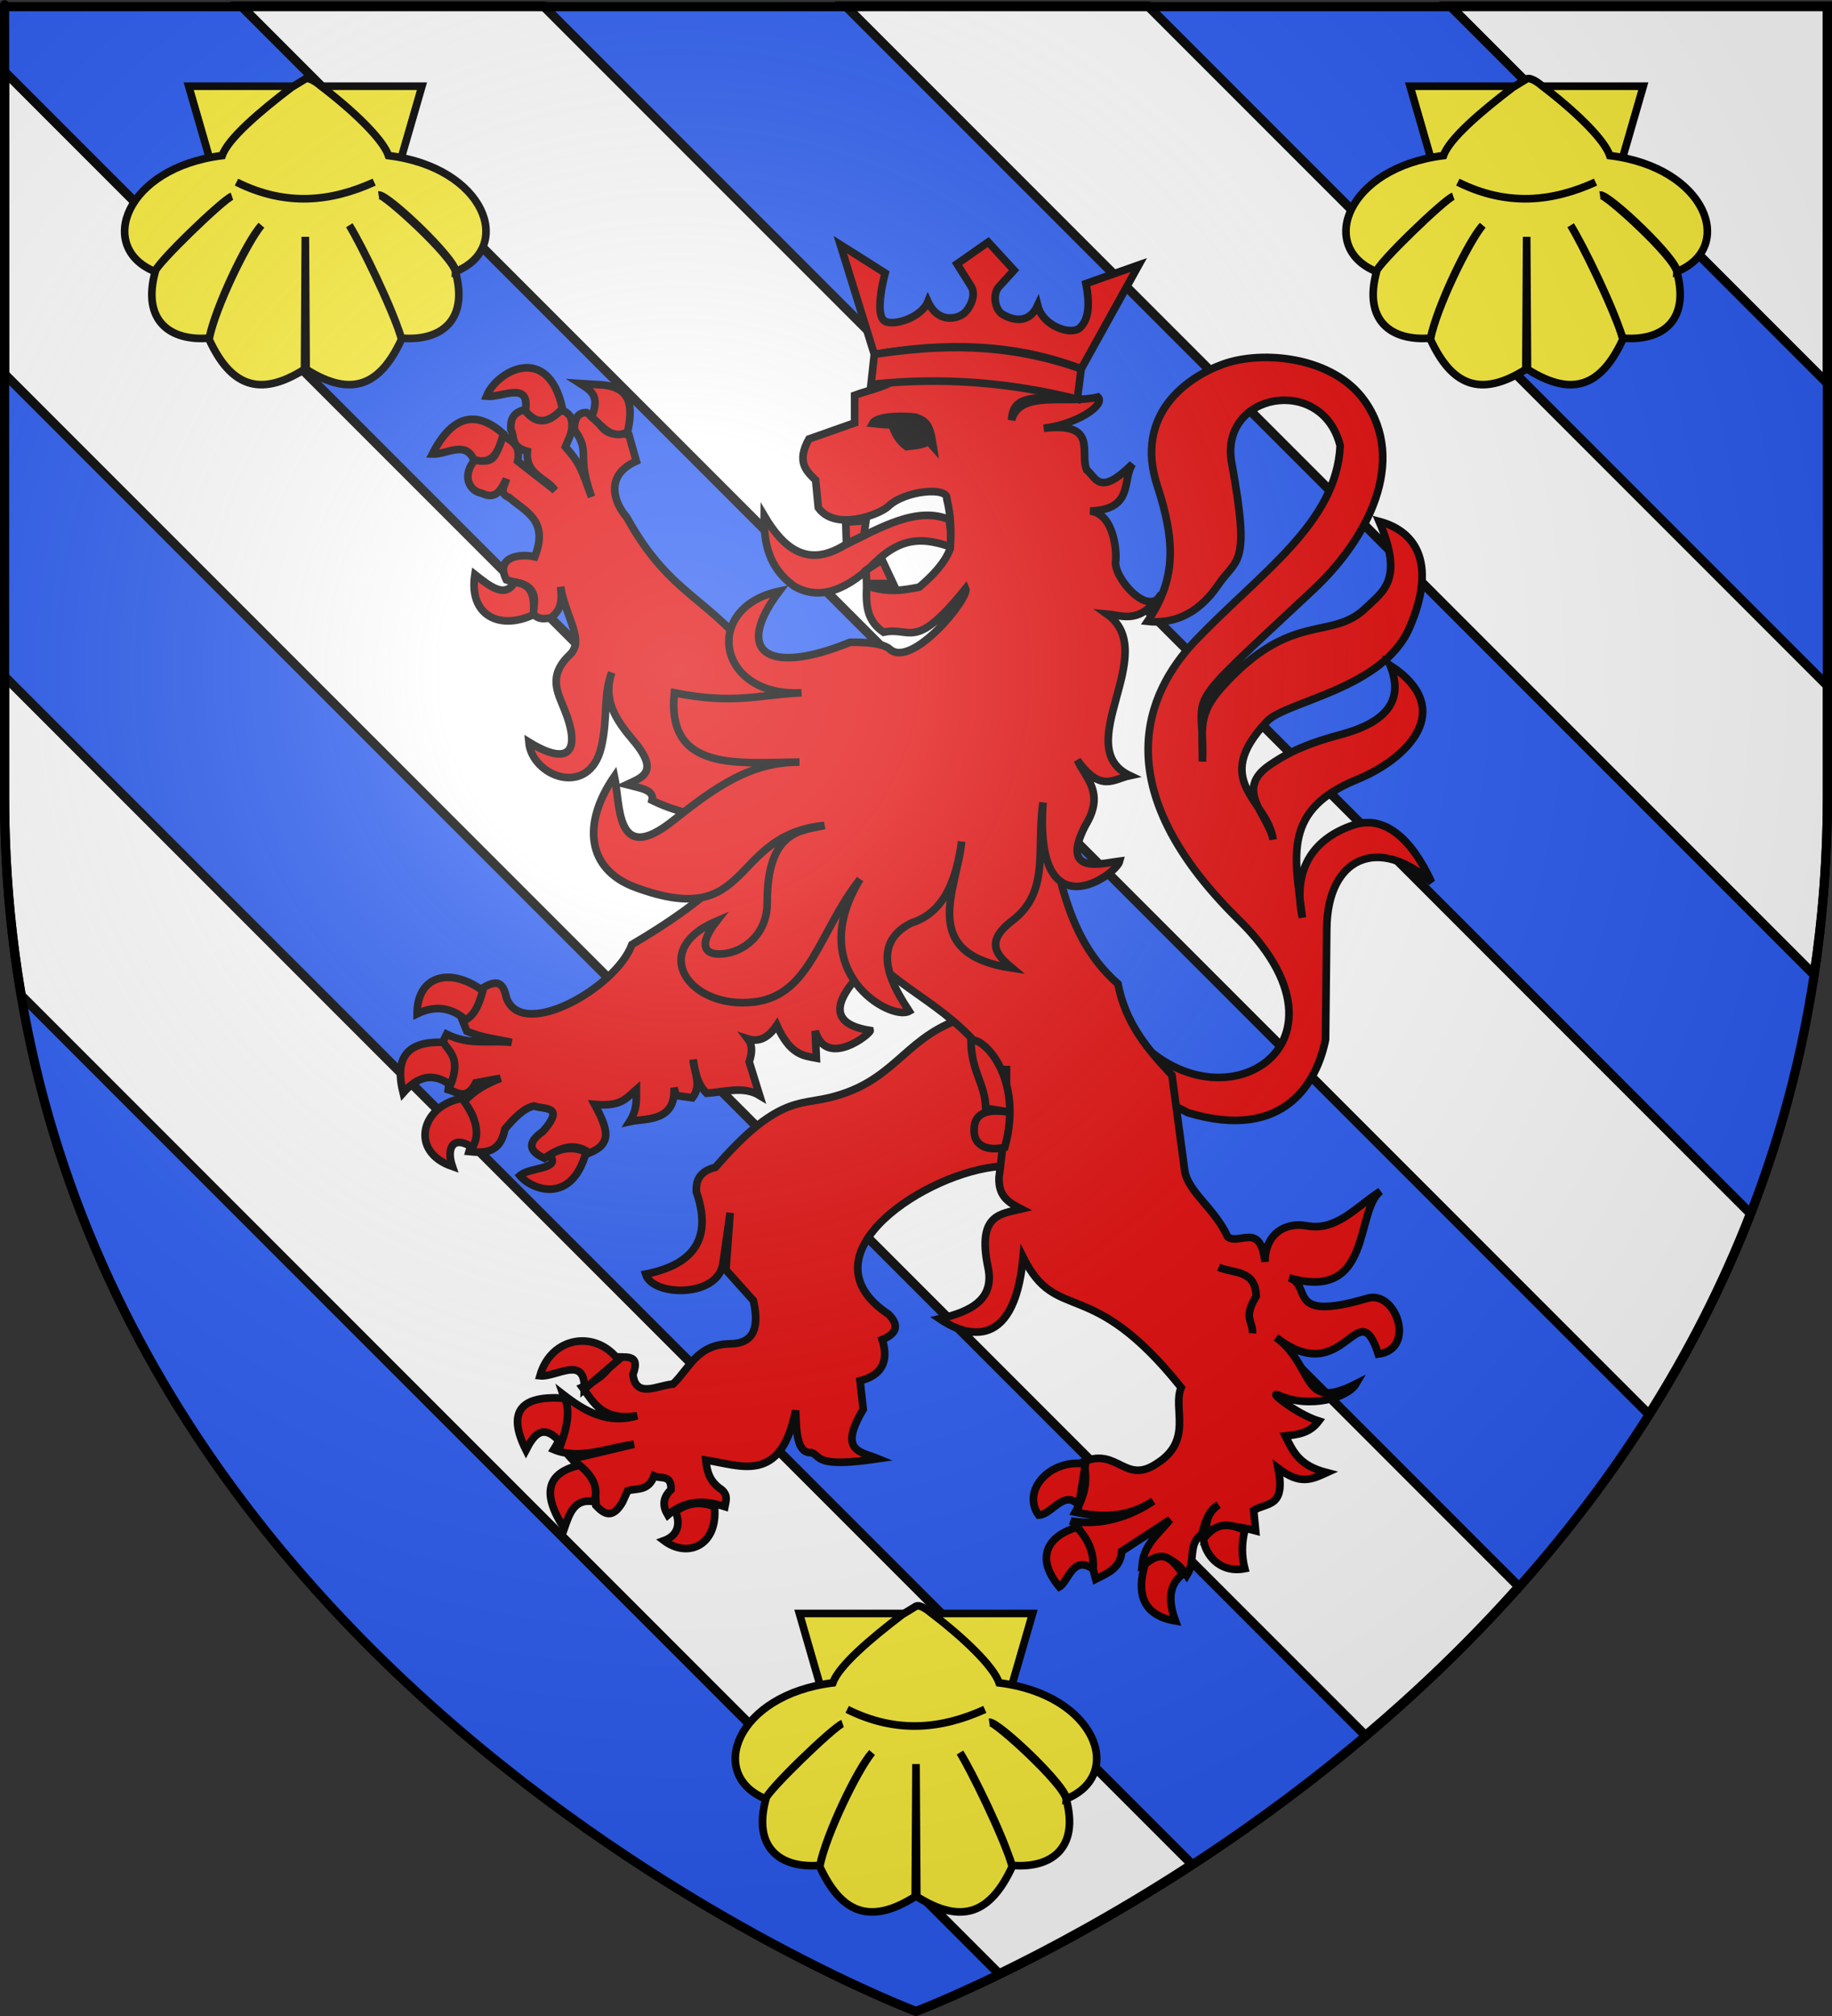 <?xml version="1.0" encoding="UTF-8" standalone="no"?>
<svg
   xmlns:dc="http://purl.org/dc/elements/1.1/"
   xmlns:cc="http://creativecommons.org/ns#"
   xmlns:rdf="http://www.w3.org/1999/02/22-rdf-syntax-ns#"
   xmlns:svg="http://www.w3.org/2000/svg"
   xmlns="http://www.w3.org/2000/svg"
   xmlns:xlink="http://www.w3.org/1999/xlink"
   xmlns:sodipodi="http://sodipodi.sourceforge.net/DTD/sodipodi-0.dtd"
   xmlns:inkscape="http://www.inkscape.org/namespaces/inkscape"
   height="660"
   width="600"
   version="1.0"
   id="svg2"
   sodipodi:version="0.32"
   inkscape:version="0.46"
   sodipodi:docname="Blason_Tourville-la-Rivière-A.svg"
   sodipodi:docbase="D:\Mes documents\Renaud-Notre Lapin"
   inkscape:export-filename="/Users/olivier/Desktop/Blason Rouge/Blason_Vide_3D.png"
   inkscape:export-xdpi="144"
   inkscape:export-ydpi="144"
   inkscape:output_extension="org.inkscape.output.svg.inkscape">
  <rect width="100%" height="100%" fill="#333333" stroke="none"/>
  <sodipodi:namedview
     inkscape:window-height="975"
     inkscape:window-width="1280"
     inkscape:pageshadow="2"
     inkscape:pageopacity="0.0"
     guidetolerance="10.0"
     gridtolerance="10.0"
     objecttolerance="10.0"
     borderopacity="1.0"
     bordercolor="#666666"
     pagecolor="#ffffff"
     id="base"
     showgrid="false"
     height="660px"
     inkscape:zoom="1.1590302"
     inkscape:cx="300.0157"
     inkscape:cy="330.01727"
     inkscape:window-x="-4"
     inkscape:window-y="-4"
     inkscape:current-layer="layer4"
     inkscape:object-nodes="true" />
  <desc
     id="desc4">Flag of Canton of Valais (Wallis)</desc>
  <defs
     id="defs6">
    <linearGradient
       id="linearGradient2893">
      <stop
         style="stop-color:white;stop-opacity:0.314;"
         offset="0"
         id="stop2895" />
      <stop
         id="stop2897"
         offset="0.19"
         style="stop-color:white;stop-opacity:0.251;" />
      <stop
         style="stop-color:#6b6b6b;stop-opacity:0.125;"
         offset="0.6"
         id="stop2901" />
      <stop
         style="stop-color:black;stop-opacity:0.125;"
         offset="1"
         id="stop2899" />
    </linearGradient>
    <radialGradient
       inkscape:collect="always"
       xlink:href="#linearGradient2893"
       id="radialGradient3163"
       gradientUnits="userSpaceOnUse"
       gradientTransform="matrix(1.353,0,0,1.349,-77.629,-85.747)"
       cx="221.445"
       cy="226.331"
       fx="221.445"
       fy="226.331"
       r="300" />
    <g
       id="f">
      <rect
         id="rect1964"
         style="fill:#28166f"
         y="-30"
         x="-50"
         height="60"
         width="100" />
      <g
         id="g1966"
         style="fill:#ffffff"
         transform="translate(0,-20)">
        <path
           id="path1968"
           d="M -1.212,27.818 C -1.212,22.175 -2.091,20.471 -4.542,13.98 C -5.709,10.888 -5.024,7.103 -2.858,3.601 C -2.082,2.346 -1.114,1.214 0,0 C 1.114,1.214 2.082,2.346 2.858,3.601 C 5.024,7.103 5.709,10.888 4.542,13.98 C 2.091,20.471 1.212,22.175 1.212,27.818 L -1.212,27.818 z" />
        <path
           id="rwi"
           d="M 2.922,27.672 C 2.922,21.721 5.239,17.829 8.501,16.66 C 9.949,16.141 11.808,16.387 13.519,18.107 C 15.638,20.236 16.255,26.1 10.036,27.228 C 10.694,26.272 10.655,24.147 9.322,23.441 C 8.331,22.916 7.209,23.188 6.646,23.564 C 5.822,24.116 4.917,25.67 4.967,27.672 L 2.922,27.672 z" />
        <path
           id="path1971"
           d="M 1.777,30.183 C 1.79,32.191 2.795,33.518 4.516,34.257 C 4.295,34.955 3.257,36.378 1.831,36.281 C 1.55,37.787 1.282,38.632 0,40 C -1.282,38.632 -1.55,37.787 -1.831,36.281 C -3.257,36.378 -4.295,34.955 -4.516,34.257 C -2.795,33.518 -1.79,32.191 -1.777,30.183 L 1.777,30.183 z" />
        <use
           xlink:href="#rwi"
           height="400"
           width="800"
           y="0"
           x="0"
           id="use1973"
           transform="scale(-1,1)" />
        <rect
           id="rect1975"
           y="27.331"
           x="-7.923"
           height="3.218"
           width="15.846" />
      </g>
    </g>
    <g
       id="s">
      <g
         id="c">
        <path
           id="t"
           d="M 0,0 L 0,1 L 0.5,1 L 0,0 z"
           transform="matrix(0.951,0.309,-0.309,0.951,0,-1)" />
        <use
           xlink:href="#t"
           transform="scale(-1,1)"
           id="use2144"
           x="0"
           y="0"
           width="810"
           height="540" />
      </g>
      <g
         id="a">
        <use
           xlink:href="#c"
           transform="matrix(0.309,0.951,-0.951,0.309,0,0)"
           id="use2147"
           x="0"
           y="0"
           width="810"
           height="540" />
        <use
           xlink:href="#c"
           transform="matrix(-0.809,0.588,-0.588,-0.809,0,0)"
           id="use2149"
           x="0"
           y="0"
           width="810"
           height="540" />
      </g>
      <use
         xlink:href="#a"
         transform="scale(-1,1)"
         id="use2151"
         x="0"
         y="0"
         width="810"
         height="540" />
    </g>
  </defs>
  <g
     inkscape:groupmode="layer"
     id="layer3"
     inkscape:label="Fond écu"
     style="display:inline">
    <path
       id="path2855"
       style="fill:#2b5df2;fill-opacity:1;fill-rule:evenodd;stroke:none;stroke-width:1px;stroke-linecap:butt;stroke-linejoin:miter;stroke-opacity:1"
       d="M 300,658.5 C 300,658.5 598.5,546.18 598.5,260.728 C 598.5,-24.723 598.5,2.176 598.5,2.176 L 1.5,2.176 L 1.5,260.728 C 1.5,546.18 300,658.5 300,658.5 z"
       sodipodi:nodetypes="cccccc" />
    <g
       id="g3714"
       transform="translate(212.95,-619.159)" />
    <g
       id="layer9"
       inkscape:label="Fond d'écu"
       transform="translate(212.95,-619.159)">
      <g
         transform="matrix(2,0,0,2,-732.892,-1853.188)"
         inkscape:label="Meubles"
         id="g2807" />
      <g
         transform="matrix(2,0,0,2,1696.976,-413.55)"
         inkscape:label="Meubles"
         id="g4626" />
      <g
         id="g5271"
         inkscape:label="Meubles"
         transform="matrix(2,0,0,2,-732.892,-453.188)" />
      <g
         id="g5273"
         inkscape:label="Reflet final"
         transform="matrix(2,0,0,2,-732.892,-453.188)" />
      <g
         id="g5275"
         inkscape:label="Contour final"
         transform="matrix(2,0,0,2,-732.892,-453.188)" />
    </g>
    <g
       id="layer6"
       inkscape:label="Reflet final"
       transform="translate(212.95,-619.159)" />
    <g
       id="layer5"
       inkscape:label="Contour final"
       transform="translate(212.95,-619.159)" />
    <g
       style="fill:#ffffff"
       transform="matrix(1.358,0,0,1.376,-263.436,71.629)"
       id="g4807">
      <g
         style="fill:#ffffff"
         id="g4809" />
      <g
         style="fill:#ffffff;stroke:#000000;stroke-width:7.581;stroke-miterlimit:4;stroke-dasharray:none;stroke-opacity:1;display:inline"
         id="g15228"
         inkscape:label="Layer 1"
         transform="matrix(0.396,0,0,0.396,40.918,31.917)">
        <g
           transform="matrix(1.86,0,0,1.836,386.684,-212.243)"
           id="g3446">
          <rect
             y="0"
             x="0"
             height="660"
             width="600"
             id="rect2665"
             style="fill:none;fill-opacity:0;fill-rule:nonzero;stroke:none;stroke-width:3;stroke-linecap:round;stroke-linejoin:round;stroke-miterlimit:4;stroke-dasharray:none;stroke-dashoffset:0;stroke-opacity:1" />
        </g>
      </g>
      <g
         style="fill:#ffffff"
         id="g4818" />
    </g>
    <path
       style="fill:#ffffff;fill-opacity:1;fill-rule:evenodd;stroke:#000000;stroke-width:3;stroke-linecap:butt;stroke-linejoin:miter;stroke-opacity:1"
       d="M 598.478,1.966 L 474.959,1.966 L 598.478,125.488 C 598.478,100.777 598.478,1.966 598.478,1.966 z M 375.967,1.966 L 276.976,1.966 L 594.125,319.125 C 596.959,300.463 598.5,280.934 598.5,260.524 C 598.5,220.759 598.5,253.064 598.5,224.505 L 375.967,1.966 z M 177.984,1.966 L 78.992,1.966 L 540.055,463.044 C 552.791,442.874 564.112,420.981 573.31,397.305 L 177.984,1.966 z M 1.522,23.488 L 1.522,122.483 L 447.206,568.182 C 464.209,553.8 481.24,537.583 497.431,519.413 L 1.522,23.488 z M 1.5,221.456 L 1.5,260.524 C 1.5,283.435 3.443,305.219 6.98,325.931 L 327.223,646.184 C 343.419,638.317 365.627,626.501 390.396,610.365 L 1.5,221.456 z"
       id="path13315" />
  </g>
  <g
     inkscape:groupmode="layer"
     id="layer4"
     inkscape:label="Meubles">
    <g
       id="g5568"
       transform="translate(0,-22)">
      <path
         sodipodi:nodetypes="csscsscsssscsscsscsscscscscccc"
         id="path3098"
         d="M 365.076,351.949 C 391.173,397.719 450.935,367.55 405.788,323.211 C 358.431,276.702 378.615,245.159 391.818,231.41 C 413.03,209.321 437.69,193.237 438.916,167.948 C 433.119,144.427 399.198,150.557 403.393,173.536 C 409.662,207.876 405.087,204.464 399.003,213.449 C 391.797,224.09 383.089,226.231 375.853,225.423 C 385.008,211.933 385.176,199.812 379.046,181.119 C 371.247,157.338 389.255,145.264 400.599,141.206 C 413.639,136.541 436.692,138.786 446.899,153.18 C 460.936,172.975 448.08,198.248 430.135,215.046 C 384.374,257.88 394.802,246.102 393.814,271.324 C 393.862,260.54 392.202,255.88 400.2,246.976 C 423.014,221.58 435.95,232.048 447.298,221.033 C 452.847,215.647 459.953,211.869 451.688,192.694 C 464.65,196.155 470.227,207.498 461.667,227.419 C 452.974,247.648 421.239,251.524 414.968,258.152 C 396.2,277.986 415.098,283.741 416.964,296.868 C 415.377,288.753 404.065,280.58 415.766,272.521 C 420.677,269.138 426.599,265.814 438.916,262.543 C 453.079,258.781 460.23,252 455.281,239.792 C 477.503,254.349 460.51,270.649 444.569,277.145 C 420.201,287.075 423.886,301.85 426.543,322.413 C 423.133,306.303 430.428,296.385 443.307,292.079 C 452.996,288.839 461.974,295.852 468.851,310.838 C 451.745,295.626 434.786,302.287 434.526,326.005 L 434.126,362.326 C 431.5,375.501 421.224,396.003 389.024,386.275 L 352.703,367.116 L 365.076,351.949 z"
         style="fill:#e20909;fill-opacity:1;stroke:#000000;stroke-width:2.5;stroke-miterlimit:4;stroke-dasharray:none;stroke-opacity:1" />
      <path
         style="fill:#e20909;fill-opacity:1;stroke:#000000;stroke-width:2.5;stroke-miterlimit:4;stroke-dasharray:none;stroke-opacity:1"
         d="M 250.272,190.822 C 250.112,199.745 251.792,208.012 260.102,213.911 C 268.814,218.955 277.909,214.735 286.85,205.91 C 296.299,196.832 303.851,198.657 311.029,200.907 C 312.21,196.71 310.76,195.004 311.082,192.193 C 300.353,187.562 288.334,194.75 276.441,200.584 C 264.535,207.81 256.731,201.755 250.272,190.822 z"
         id="path4241"
         sodipodi:nodetypes="ccccccc" />
      <path
         sodipodi:nodetypes="cscccsccccccccccccccccccccccccccccccccc"
         id="path4249"
         d="M 313.161,356.096 C 295.618,362.826 292.523,376.328 271.647,381.35 C 261.547,383.78 254.196,381.189 234.284,404.183 C 229.267,405.365 227.873,408.358 228.056,412.14 C 232.851,425.996 228.814,435.696 211.451,439.125 C 213.653,446.462 234.772,446.908 236.705,436.011 C 237.007,434.308 239.127,419.059 239.127,419.059 L 237.743,437.741 L 246.738,447.773 C 248.626,456.191 247.294,461.992 238.781,461.957 C 228.127,462.303 225.777,470.028 220.446,475.104 C 215.327,475.538 208.227,479.937 207.299,471.99 C 210.045,464.726 204.39,466.703 201.072,466.109 C 200.084,470.512 196.242,473.692 190.694,476.142 C 194.48,481.281 197.355,487.256 208.683,485.482 C 199.015,488.361 191.557,484.061 184.466,478.563 C 186.859,485.322 184.792,491.09 181.353,496.553 C 189.612,500.015 198.795,496.09 207.645,494.823 L 187.234,499.666 C 190.74,503.603 195.366,506.044 195.191,514.888 C 197.833,517.677 200.554,519.427 203.84,513.85 L 205.57,510.045 C 208.656,509.144 212.326,510.284 214.218,505.202 C 216.317,506.257 219.987,504.562 219.754,509.699 C 216.856,512.467 217.06,515.234 218.716,518.002 C 224.568,512.954 230.896,513.143 237.397,515.234 C 237.732,513.389 238.519,511.544 236.359,509.699 C 232.145,506.884 231.543,503.467 231.17,500.012 C 242.234,501.584 255.734,508.306 260.576,483.752 C 260.809,491.451 261.142,497.845 265.807,497.566 C 269.069,498.842 266.86,502.61 287.578,499.565 C 281.776,497.194 274.49,497.176 282.717,483.407 L 281.679,474.066 C 288.615,472.277 291.232,467.897 288.944,460.574 C 293.509,458.667 294.75,456.021 291.02,452.271 C 261.419,432.641 304.035,405.393 327.691,403.837 L 344.988,392.767 L 333.918,355.058 L 313.161,356.096 z"
         style="fill:#e20909;fill-opacity:1;stroke:#000000;stroke-width:2.5;stroke-miterlimit:4;stroke-dasharray:none;stroke-opacity:1" />
      <path
         sodipodi:nodetypes="cccccccccccccccsscscsccccccccccccccccccccccccccccccccccccccccccccccccccccccccccccccccscccscccccscccccccccccccccccc"
         id="path4245"
         d="M 171.983,156.088 C 167.644,157.094 167.153,159.743 167.325,162.682 C 168.646,164.8 167.045,168.264 172.709,169.761 C 172.04,177.443 178.879,178.359 181.754,182.496 L 169.533,172.967 C 170.701,167.315 167.163,166.361 164.632,164.407 C 162.634,168.161 163.213,175.037 155.83,172.211 C 150.911,177.641 153.773,182.843 157.766,183.464 C 162.638,185.841 164.131,182.147 165.843,178.836 C 165.407,180.983 163.075,183.399 166.841,184.946 C 172.082,189.537 179.808,192.269 175.16,204.276 C 170.248,203.13 162.033,204.322 165.843,211.839 C 169.677,213.237 177.215,212.388 174.403,222.85 C 176.836,225.242 178.45,224.383 180.272,224.332 C 184.209,221.558 184.04,217.854 183.599,214.107 C 185.254,224.092 191.585,231.625 186.655,236.311 C 179.327,243.274 182.645,248.682 184.93,254.431 C 190.37,268.114 186.294,272.99 173.193,264.927 C 174.216,276.339 192.961,283.349 196.909,266.652 C 199.155,257.156 197.522,249.365 200.358,242.179 C 197.289,251.191 201.783,257.772 207.436,264.443 C 216.317,274.924 210.073,276.595 205.228,278.873 C 209.296,279.937 214.446,280.467 213.547,284.015 C 218.579,286.476 223.355,287.907 227.978,288.725 L 236.029,310.399 C 228.774,317.208 218.99,324.161 206.952,331.235 C 201.804,345.368 170.848,362.89 165.843,348.599 C 164.832,343.954 163.15,341.975 157.04,346.149 C 156.448,349.268 157.528,352.217 151.413,355.95 L 152.895,359.61 C 158.329,361.915 162.712,362.122 167.567,363.27 C 160.484,362.431 153.945,364.377 146.271,360.578 L 144.577,363.996 C 151.81,368.889 147.278,373.805 146.785,378.698 C 149.802,379.587 152.813,382.371 155.83,376.489 L 163.906,375.007 C 156.226,378.067 154.333,380.407 151.655,382.842 C 157.669,388.67 155.134,393.794 153.621,398.995 C 158.919,399.546 163.909,399.43 165.358,391.645 C 168.539,387.834 171.737,384.66 174.917,384.082 C 178.214,385.291 185.307,383.8 177.852,392.371 C 172.048,396.425 173.751,399.097 178.336,401.204 C 183.228,397.788 188.114,395.781 193.007,399.479 C 200.334,396.503 199.382,392.086 194.731,383.568 C 203.337,384.314 204.895,381.774 208.404,378.698 C 208.397,382.022 208.744,385.242 206.226,389.194 C 211.111,388.071 221.46,389.492 220.746,378.062 L 221.381,380.634 L 226.766,381.39 C 230.017,377.231 227.237,373.055 227.008,368.897 C 227.719,372.755 228.194,376.679 231.424,379.908 C 237.317,379.535 243.494,377.42 248.788,380.634 L 245.37,369.623 C 246.569,366.102 246.249,363.823 244.946,362.121 C 247.784,363.038 251.159,362.549 254.415,357.644 C 258.736,367.308 263.04,367.61 267.361,368.413 L 266.998,359.519 C 270.598,372.031 285.229,360.386 284.997,359.368 C 266.441,356.482 278.219,343.917 286.268,336.287 C 300.902,350.168 318.341,355.051 329.586,378.758 C 329.351,388.045 328.477,397.655 327.196,407.465 C 326.925,413.923 330.707,415.853 334.486,417.811 C 327.755,419.42 320.02,419.485 323.536,436.687 C 325.918,447.294 318.142,451.375 307.715,453.748 C 314.6,458.431 332.012,466.321 335.091,433.632 C 346.252,455.904 356.916,438.794 386.849,476.254 C 383.909,483.054 390.996,493.606 378.682,501.24 C 368.394,508.004 366.044,495.895 354.935,500.514 C 356.195,506.811 355.495,511.225 352.152,517.061 C 360.677,518.812 369.189,518.973 377.714,513.401 C 369.341,519.076 359.855,521.495 350.761,519.935 C 355.825,523.051 357.065,532.555 358.837,538.992 C 362.74,537.008 367.027,535.402 367.368,529.857 L 383.219,519.511 C 379.62,523.987 374.705,527.52 374.084,534.122 C 380.418,530.062 385.01,532.274 388.694,537.752 C 391.636,533.175 388.988,527.323 393.565,524.382 C 394.671,520.774 395.288,516.926 399.04,514.641 C 394.729,517.888 395.252,521.135 394.789,524.382 C 398.438,520.555 405.307,521.509 411.231,523.141 L 410.595,516.456 C 414.906,513.789 421.187,515.689 418.611,502.692 C 425.762,508.172 429.449,506.427 434.523,504.114 C 425.643,501.813 423.639,497.569 420.971,492.105 C 424.915,491.643 428.875,491.288 431.921,487.235 C 424.27,484.789 415.315,477.285 418.521,478.704 C 429.05,483.367 441.47,479.578 444.112,475.044 C 425.817,484.32 430.922,469.615 417.916,459.828 C 440.423,477.406 444.664,444.233 451.402,465.303 C 463.945,463.717 457.248,444.266 447.863,447.032 C 420.562,455.081 430.049,442.695 422.181,440.347 C 449.705,448.295 443.617,418.542 452.128,411.973 C 443.975,417.164 437.764,425.174 427.898,423.286 C 421.213,422.068 414.378,425.638 414.286,435.084 C 412.834,421.912 405.985,429.725 402.095,426.946 C 397.775,417.426 388.911,412.148 387.968,405.015 C 386.783,396.05 385.4,385.666 383.824,373.979 C 375.971,365.672 368.568,356.964 366.158,344.122 C 345.717,326.115 346.912,299.463 338.752,276.543 L 249.151,239.85 C 232.513,217.028 219.847,217.785 205.228,191.299 C 201.569,187.192 197.426,177.843 208.404,172.967 L 205.984,164.407 C 202.475,163.143 198.966,166.184 195.457,159.264 L 192.039,157.056 C 189.481,157.052 188.056,158.774 188.107,162.682 C 193.739,170.558 188.479,170.068 193.733,184.704 C 190.507,175.816 190.036,173.772 185.172,168.309 C 186.331,165.341 188.199,162.706 186.897,158.508 C 184.824,155.68 183.729,156.831 182.238,156.33 C 177.042,162.006 174.663,158.59 171.983,156.088 z M 329.616,370.923 C 329.649,372.869 329.647,374.845 329.616,376.822 L 329.616,370.923 z"
         style="fill:#e20909;fill-opacity:1;stroke:#000000;stroke-width:2.5;stroke-miterlimit:4;stroke-dasharray:none;stroke-opacity:1" />
      <path
         sodipodi:nodetypes="cccccc"
         id="path4257"
         d="M 318.004,362.622 C 318.121,373.112 322.618,376.535 322.848,384.81 L 331.622,386.241 C 324.419,385.015 319.098,385.654 319.042,391.729 C 318.768,397.472 323.888,398.885 329.075,397.61 C 335.404,374.792 321.929,361.282 318.004,362.622 z"
         style="fill:#e20909;fill-opacity:1;stroke:#000000;stroke-width:2.5;stroke-miterlimit:4;stroke-dasharray:none;stroke-opacity:1" />
      <path
         sodipodi:nodetypes="ccc"
         id="path4247"
         d="M 399.13,436.876 C 403.94,439.006 411.217,437.546 411.411,446.39 C 406.969,453.657 410.495,454.549 410.201,458.498"
         style="fill:#e20909;fill-opacity:1;stroke:#000000;stroke-width:2.5;stroke-miterlimit:4;stroke-dasharray:none;stroke-opacity:1" />
      <g
         transform="matrix(0.968,0,0,0.968,2041.887,56.596)"
         id="g4293"
         style="fill:#e20909;stroke-width:2.583;stroke-miterlimit:4;stroke-dasharray:none">
        <path
           style="opacity:1;fill:#e20909;fill-opacity:1;stroke:#000000;stroke-width:2.583;stroke-miterlimit:4;stroke-dasharray:none;stroke-opacity:1"
           d="M -1928.962,172.153 C -1940.08,177.463 -1950.878,172.646 -1948.715,158.573 C -1943.431,162.734 -1938.51,166.601 -1935.341,161.247 C -1930.765,161.454 -1928.064,164.283 -1928.962,172.153 z"
           id="path4261"
           sodipodi:nodetypes="cccc" />
        <path
           style="opacity:1;fill:#e20909;fill-opacity:1;stroke:#000000;stroke-width:2.583;stroke-miterlimit:4;stroke-dasharray:none;stroke-opacity:1"
           d="M -1949.126,119.685 C -1951.972,113.159 -1958.327,118.037 -1963.118,117.833 C -1956.471,104.825 -1948.435,102.653 -1939.044,111.043 C -1940.68,116.338 -1942.152,121.864 -1949.126,119.685 z"
           id="path4263"
           sodipodi:nodetypes="cccc" />
        <path
           style="opacity:1;fill:#e20909;fill-opacity:1;stroke:#000000;stroke-width:2.583;stroke-miterlimit:4;stroke-dasharray:none;stroke-opacity:1"
           d="M -1944.806,98.286 C -1939.655,98.845 -1929.917,92.85 -1931.637,103.224 C -1927.741,108.124 -1923.531,107.373 -1919.086,102.401 C -1923.962,80.077 -1941.339,89.638 -1944.806,98.286 z"
           id="path4265"
           sodipodi:nodetypes="cccc" />
        <path
           style="opacity:1;fill:#e20909;fill-opacity:1;stroke:#000000;stroke-width:2.583;stroke-miterlimit:4;stroke-dasharray:none;stroke-opacity:1"
           d="M -1909.21,105.282 C -1906.354,98.192 -1909.289,96.426 -1913.119,93.965 L -1906.741,94.377 C -1895.586,94.769 -1895.189,101.886 -1897.07,110.426 C -1902.719,113.118 -1905.614,108.236 -1909.21,105.282 z"
           id="path4267"
           sodipodi:nodetypes="ccccc" />
      </g>
      <g
         transform="matrix(0.968,0,0,0.968,2041.887,56.596)"
         id="g4299"
         style="fill:#e20909;stroke-width:2.583;stroke-miterlimit:4;stroke-dasharray:none">
        <path
           style="opacity:1;fill:#e20909;fill-opacity:1;stroke:#000000;stroke-width:2.583;stroke-miterlimit:4;stroke-dasharray:none;stroke-opacity:1"
           d="M -1951.801,309.186 C -1956.509,305.122 -1961.909,304.063 -1968.262,307.128 C -1968.307,294.353 -1957.304,291.116 -1946.04,299.31 C -1947.176,303.387 -1948.506,307.269 -1951.801,309.186 z"
           id="path4269"
           sodipodi:nodetypes="cccc" />
        <path
           style="opacity:1;fill:#e20909;fill-opacity:1;stroke:#000000;stroke-width:2.583;stroke-miterlimit:4;stroke-dasharray:none;stroke-opacity:1"
           d="M -1972.994,333.877 C -1975.744,322.915 -1972.553,316.255 -1959.414,316.799 C -1957.052,320.201 -1953.549,322.565 -1956.945,331.202 C -1963.211,326.598 -1968.37,328.632 -1972.994,333.877 z"
           id="path4271"
           sodipodi:nodetypes="cccc" />
        <path
           style="opacity:1;fill:#e20909;fill-opacity:1;stroke:#000000;stroke-width:2.583;stroke-miterlimit:4;stroke-dasharray:none;stroke-opacity:1"
           d="M -1953.036,335.729 C -1949.058,341.284 -1946.447,346.839 -1949.538,352.395 C -1955.974,347.974 -1958.514,352.444 -1956.328,358.773 C -1971.177,353.667 -1966.7,338.024 -1953.036,335.729 z"
           id="path4273"
           sodipodi:nodetypes="cccc" />
        <path
           style="opacity:1;fill:#e20909;fill-opacity:1;stroke:#000000;stroke-width:2.583;stroke-miterlimit:4;stroke-dasharray:none;stroke-opacity:1"
           d="M -1923.407,354.864 C -1918.987,352.084 -1914.934,352.237 -1911.062,353.835 C -1915.871,371.74 -1929.326,366.783 -1933.489,361.86 C -1929.995,358.809 -1919.411,359.912 -1923.407,354.864 z"
           id="path4275"
           sodipodi:nodetypes="cccc" />
      </g>
      <g
         transform="matrix(0.968,0,0,0.968,2041.887,56.596)"
         id="g4305"
         style="fill:#e20909;stroke-width:2.583;stroke-miterlimit:4;stroke-dasharray:none">
        <path
           style="opacity:1;fill:#e20909;fill-opacity:1;stroke:#000000;stroke-width:2.583;stroke-miterlimit:4;stroke-dasharray:none;stroke-opacity:1"
           d="M -1900.157,424.204 C -1907.679,414.062 -1922.879,416.039 -1926.699,429.553 C -1921.216,430.15 -1911.316,422.28 -1911.679,434.08 L -1900.157,424.204 z"
           id="path4277"
           sodipodi:nodetypes="cccc" />
        <path
           style="opacity:1;fill:#e20909;fill-opacity:1;stroke:#000000;stroke-width:2.583;stroke-miterlimit:4;stroke-dasharray:none;stroke-opacity:1"
           d="M -1919.498,452.392 C -1925.513,445.335 -1928.661,449.271 -1931.431,454.656 C -1938.017,441.509 -1933.073,436.049 -1918.263,437.166 C -1916.496,441.308 -1917.439,446.611 -1919.498,452.392 z"
           id="path4279"
           sodipodi:nodetypes="cccc" />
        <path
           style="opacity:1;fill:#e20909;fill-opacity:1;stroke:#000000;stroke-width:2.583;stroke-miterlimit:4;stroke-dasharray:none;stroke-opacity:1"
           d="M -1913.325,459.799 C -1923.855,462.265 -1926.582,468.862 -1918.469,481.198 C -1916.71,476.045 -1914.964,470.873 -1908.387,472.145 C -1906.935,468.03 -1908.197,463.915 -1913.325,459.799 z"
           id="path4281"
           sodipodi:nodetypes="cccc" />
        <path
           style="opacity:1;fill:#e20909;fill-opacity:1;stroke:#000000;stroke-width:2.583;stroke-miterlimit:4;stroke-dasharray:none;stroke-opacity:1"
           d="M -1880.815,475.437 C -1878.755,480.686 -1880.888,483.922 -1884.725,485.313 C -1876.76,491.336 -1866.422,487.04 -1867.647,473.791 C -1871.804,472.248 -1876.112,472.065 -1880.815,475.437 z"
           id="path4283"
           sodipodi:nodetypes="cccc" />
      </g>
      <g
         transform="matrix(0.968,0,0,0.968,2041.887,56.596)"
         id="g4311"
         style="fill:#e20909;stroke-width:2.583;stroke-miterlimit:4;stroke-dasharray:none">
        <path
           style="opacity:1;fill:#e20909;fill-opacity:1;stroke:#000000;stroke-width:2.583;stroke-miterlimit:4;stroke-dasharray:none;stroke-opacity:1"
           d="M -1742.136,459.388 L -1744.399,473.379 C -1749.301,467.728 -1753.4,476.522 -1757.979,476.671 C -1763.903,468.379 -1754.082,457.496 -1742.136,459.388 z"
           id="path4285"
           sodipodi:nodetypes="cccc" />
        <path
           style="opacity:1;fill:#e20909;fill-opacity:1;stroke:#000000;stroke-width:2.583;stroke-miterlimit:4;stroke-dasharray:none;stroke-opacity:1"
           d="M -1739.461,494.984 C -1739.376,490.467 -1740.209,485.847 -1745.016,480.787 C -1754.13,483.471 -1759.711,490.413 -1750.983,500.951 C -1747.956,499.344 -1746.435,489.924 -1739.461,494.984 z"
           id="path4287"
           sodipodi:nodetypes="cccc" />
        <path
           style="opacity:1;fill:#e20909;fill-opacity:1;stroke:#000000;stroke-width:2.583;stroke-miterlimit:4;stroke-dasharray:none;stroke-opacity:1"
           d="M -1721.972,493.338 C -1715.578,487.653 -1712.396,492.139 -1709.215,496.63 C -1714.001,500.275 -1714.179,505.64 -1711.684,512.473 C -1725.511,510.179 -1723.799,499.4 -1721.972,493.338 z"
           id="path4289"
           sodipodi:nodetypes="cccc" />
        <path
           style="opacity:1;fill:#e20909;fill-opacity:1;stroke:#000000;stroke-width:2.583;stroke-miterlimit:4;stroke-dasharray:none;stroke-opacity:1"
           d="M -1688.228,481.815 C -1689.384,486.425 -1689.265,490.716 -1688.228,494.778 C -1697.121,496.498 -1701.851,489.437 -1702.219,484.696 C -1698.512,480.2 -1695.226,478.633 -1688.228,481.815 z"
           id="path4291"
           sodipodi:nodetypes="cccc" />
      </g>
      <g
         transform="matrix(0.968,0,0,0.968,2041.887,56.596)"
         id="g4317"
         style="fill:#5ab532;stroke-width:2.583;stroke-miterlimit:4;stroke-dasharray:none">
        <path
           id="path4235"
           d="M -1807.179,161.62 L -1810.958,153.59 L -1816.389,157.133 L -1816.153,161.62 L -1807.179,161.62 z"
           style="opacity:1;fill:#e20909;fill-opacity:1;stroke:#000000;stroke-width:2.583;stroke-miterlimit:4;stroke-dasharray:none;stroke-opacity:1" />
        <path
           style="opacity:1;fill:#e20909;fill-opacity:1;stroke:#000000;stroke-width:2.583;stroke-miterlimit:4;stroke-dasharray:none;stroke-opacity:1"
           d="M -1823.238,140.837 L -1816.389,140.365 L -1817.098,145.324 L -1823.002,148.158 L -1823.238,140.837 z"
           id="path4239" />
        <path
           style="opacity:1;fill:#e20909;fill-opacity:1;stroke:#000000;stroke-width:2.583;stroke-miterlimit:4;stroke-dasharray:none;stroke-opacity:1"
           d="M -1789.041,133.008 C -1788.388,128.821 -1803.173,130.039 -1808.846,135.512 C -1811.694,138.26 -1826.815,144.049 -1832.521,135.967 L -1833.431,126.634 C -1836.665,123.512 -1839.944,120.426 -1835.707,112.748 L -1820.228,107.284 L -1820.228,97.951 C -1814.655,95.874 -1808.189,95.056 -1803.155,90.211 C -1799.038,86.907 -1793.383,85.399 -1785.626,86.341 C -1775.213,88.475 -1757.901,85.673 -1752.743,97.402 C -1757.665,100.145 -1766.676,96.869 -1767.131,106.314 C -1764.3,95.934 -1748.376,101.1 -1737.913,98.539 C -1735.267,101.193 -1744.969,107.765 -1756.26,109.106 C -1737.574,106.906 -1744.298,117.473 -1741.691,123.219 C -1738.46,125.843 -1737.464,132.299 -1726.211,121.171 C -1729.83,126.536 -1725.594,136.601 -1740.553,137.106 C -1731.938,138.063 -1731.588,152.215 -1731.903,153.951 C -1732.887,159.383 -1720.661,173.581 -1716.423,165.106 C -1723.857,175.537 -1729.158,172.458 -1734.862,171.935 C -1716.34,185.111 -1747.678,216.817 -1727.122,226.569 C -1732.635,227.72 -1736.982,232.472 -1744.878,221.333 C -1741.885,227.714 -1735.5,232.498 -1742.147,243.415 C -1751.103,260.663 -1736.144,256.134 -1730.537,255.48 C -1731.729,260.247 -1759.62,280.167 -1756.488,235.675 C -1758.862,251.305 -1753.992,265.661 -1766.732,275.512 C -1776.457,282.83 -1772.123,287.335 -1766.959,291.675 C -1799.069,286.901 -1785.501,264.835 -1784.033,248.878 C -1785.761,261.323 -1789.624,272.84 -1801.106,276.423 C -1816.115,284.027 -1806.476,299.038 -1801.789,306.244 C -1807.948,309.695 -1837.6,293.052 -1818.407,261.626 C -1832.501,279.536 -1835.065,300.867 -1854.3,303.149 C -1876.102,305.736 -1890.287,285.635 -1866.895,275.74 C -1873.391,284.026 -1870.883,287.221 -1865.301,286.894 C -1857.758,286.452 -1849.803,280.216 -1849.821,269.593 C -1849.866,244.192 -1837.394,245.274 -1830.472,243.415 C -1863.102,246.757 -1854.274,279.213 -1894.439,264.358 C -1910.948,258.252 -1912.497,242.677 -1901.496,226.797 C -1899.44,236.405 -1901.247,257.377 -1881.691,241.821 C -1866.809,229.983 -1855.166,221.942 -1838.895,222.016 C -1859.272,222.11 -1883.975,225.616 -1881.236,198.569 C -1860.728,202.654 -1852.67,199.159 -1838.212,198.569 C -1866.688,200.132 -1872.023,169.814 -1845.724,164.195 C -1861.398,184.927 -1849.626,192.861 -1821.821,181.496 C -1821.821,181.496 -1811.318,181.083 -1808.39,183.772 C -1800.959,190.6 -1781.227,166.483 -1782.667,163.285 C -1800.07,184.961 -1801.098,176.049 -1810.439,178.081 C -1815.552,174.537 -1816.608,170.075 -1816.13,162.374 C -1808.601,164.941 -1803.544,163.8 -1798.374,162.829 C -1793.592,158.762 -1789.663,154.525 -1787.903,149.854 C -1787.514,144.238 -1787.617,138.623 -1789.041,133.008 z"
           id="path4227"
           sodipodi:nodetypes="csccccccccccccccscccccccccccccscsscscscccccscccccc" />
      </g>
      <path
         id="path4237"
         style="fill:#000000;stroke:#000000;stroke-width:2.5;stroke-miterlimit:4;stroke-dasharray:none"
         d="M 285.787,160.61 C 287.433,157.464 300.404,158.306 300.307,158.771 C 304.179,160.029 304.47,162.701 305.147,165.218 L 305.631,168.209 L 303.986,166.37 C 302.63,167.667 300.694,167.706 298.952,167.977 L 296.919,168.209 C 294.306,166.36 293.047,163.776 292.079,161.075 C 289.272,161.075 287.723,160.804 285.787,160.61 L 285.787,160.61 z" />
      <g
         id="g7974"
         transform="matrix(0.72,0,0,0.72,-323.454,206.263)"
         style="fill:#e20909;stroke-width:3.472;stroke-miterlimit:4;stroke-dasharray:none">
        <path
           style="fill:#e20909;fill-opacity:1;stroke:#000000;stroke-width:3.472;stroke-miterlimit:4;stroke-dasharray:none"
           id="path3727"
           d="M 831.488,-144.652 L 846.949,-94.809 C 878.825,-100.271 910.32,-99.99 941.047,-88.184 L 967.242,-135.434 L 943.218,-126.962 C 944.905,-118.44 944.85,-110.787 940.325,-106.773 C 936.507,-103.387 923.623,-107.438 921.265,-117.038 C 917.256,-108.302 909.647,-110.371 905.272,-113.008 C 901.754,-115.13 900.623,-122.22 903.639,-125.526 L 910.507,-133.051 L 898.754,-145.844 L 884.564,-135.918 L 891.013,-125.663 C 893.542,-121.641 890.239,-115.323 887.432,-113.199 C 884.505,-110.985 875.874,-108.783 871.33,-118.813 C 868.352,-111.371 855.494,-107.482 851.629,-109.961 C 846.713,-113.115 851.888,-131.763 851.888,-131.763 L 831.488,-144.652 z" />
        <path
           sodipodi:nodetypes="ccccc"
           id="path7972"
           d="M 846.949,-94.809 L 845.435,-81.093 C 877.354,-84.599 908.606,-82.106 939.28,-74.406 L 941.047,-88.184 C 906.229,-100.467 876.367,-99.175 846.949,-94.809 z"
           style="opacity:1;fill:#e20909;fill-opacity:1;stroke:#000000;stroke-width:3.472;stroke-miterlimit:4;stroke-dasharray:none;stroke-opacity:1" />
      </g>
    </g>
    <g
       id="g4753"
       transform="matrix(0.4,0,0,0.4,-504.036,338.718)">
      <path
         sodipodi:nodetypes="ccccccc"
         id="path6213"
         d="M 1914.609,473.76 L 1956.64,619.385 L 2010.078,619.385 L 2063.484,619.385 L 2105.578,473.76 L 2010.078,473.76 L 1914.609,473.76 z"
         style="fill:#fcef3c;fill-opacity:1;fill-rule:evenodd;stroke:#000000;stroke-width:6.25;stroke-linecap:butt;stroke-linejoin:miter;stroke-miterlimit:4;stroke-dasharray:none;stroke-opacity:1;display:inline" />
      <path
         style="fill:#fcef3c;fill-opacity:1;fill-rule:evenodd;stroke:#000000;stroke-width:6.25;stroke-linecap:butt;stroke-linejoin:miter;stroke-miterlimit:4;stroke-dasharray:none;stroke-opacity:1;display:inline"
         d="M 1998.94,474.589 C 1972.064,495.042 1946.769,516.775 1941.988,530.551 C 1862.602,540.401 1838.778,605.918 1887.003,625.487 C 1888.146,619.301 1943.468,565.888 1949.93,563.88 C 1942.228,566.729 1886.886,619.906 1887.167,625.597 C 1876.094,666.286 1899.926,682.641 1931.384,679.925 C 1936.458,654.721 1962.024,600.92 1974.077,587.587 C 1962.294,601.897 1936.214,655.058 1931.275,680.909 C 1948.654,718.554 1971.962,729.112 2009.434,705.45 L 2010.09,597.029 L 2010.745,705.45 C 2048.217,729.112 2071.47,718.554 2088.849,680.909 C 2082.568,657.743 2056.637,604.394 2046.102,587.587 C 2054.416,601.213 2079.724,651.912 2088.795,679.925 C 2120.253,682.641 2144.085,666.286 2133.012,625.597 C 2131.222,613.357 2074.774,561.934 2070.195,562.799 C 2077.538,561.994 2133.761,615.617 2133.176,625.487 C 2181.401,605.918 2157.577,540.401 2078.191,530.551 C 2073.41,516.775 2049.086,493.584 2022.211,473.131 C 2022.211,473.131 2014.092,465.964 2010.09,467.812 L 1998.94,474.589 z"
         id="path6219"
         sodipodi:nodetypes="ccccccccccccccccccccc" />
      <path
         style="fill:none;fill-rule:evenodd;stroke:#000000;stroke-width:6.25;stroke-linecap:butt;stroke-linejoin:miter;stroke-miterlimit:4;stroke-dasharray:none;stroke-opacity:1;display:inline"
         d="M 1953.714,552.263 C 1994.176,572.409 2031.173,568.306 2066.465,552.263"
         id="path6215"
         sodipodi:nodetypes="cc" />
    </g>
    <use
       x="0"
       y="0"
       xlink:href="#g4753"
       id="use5604"
       transform="translate(-200,-500)"
       width="600"
       height="660" />
    <use
       x="0"
       y="0"
       xlink:href="#g4753"
       id="use5606"
       transform="translate(200,-500)"
       width="600"
       height="660" />
  </g>
  <g
     inkscape:groupmode="layer"
     id="layer2"
     inkscape:label="Reflet final"
     sodipodi:insensitive="true">
    <path
       sodipodi:nodetypes="cccccc"
       d="M 300,658.5 C 300,658.5 598.5,546.18 598.5,260.728 C 598.5,-24.723 598.5,2.176 598.5,2.176 L 1.5,2.176 L 1.5,260.728 C 1.5,546.18 300,658.5 300,658.5 z "
       style="opacity:1;fill:url(#radialGradient3163);fill-opacity:1;fill-rule:evenodd;stroke:none;stroke-width:1px;stroke-linecap:butt;stroke-linejoin:miter;stroke-opacity:1"
       id="path2875"
       inkscape:export-xdpi="144"
       inkscape:export-ydpi="144" />
  </g>
  <g
     inkscape:groupmode="layer"
     id="layer1"
     inkscape:label="Contour final"
     sodipodi:insensitive="true">
    <path
       sodipodi:nodetypes="cccccc"
       d="M 300,658.5 C 300,658.5 1.5,546.18 1.5,260.728 C 1.5,-24.723 1.5,2.176 1.5,2.176 L 598.5,2.176 L 598.5,260.728 C 598.5,546.18 300,658.5 300,658.5 z "
       style="opacity:1;fill:none;fill-opacity:1;fill-rule:evenodd;stroke:#000000;stroke-width:3;stroke-linecap:butt;stroke-linejoin:miter;stroke-miterlimit:4;stroke-dasharray:none;stroke-opacity:1"
       id="path1411"
       inkscape:export-xdpi="144"
       inkscape:export-ydpi="144" />
  </g>
</svg>
